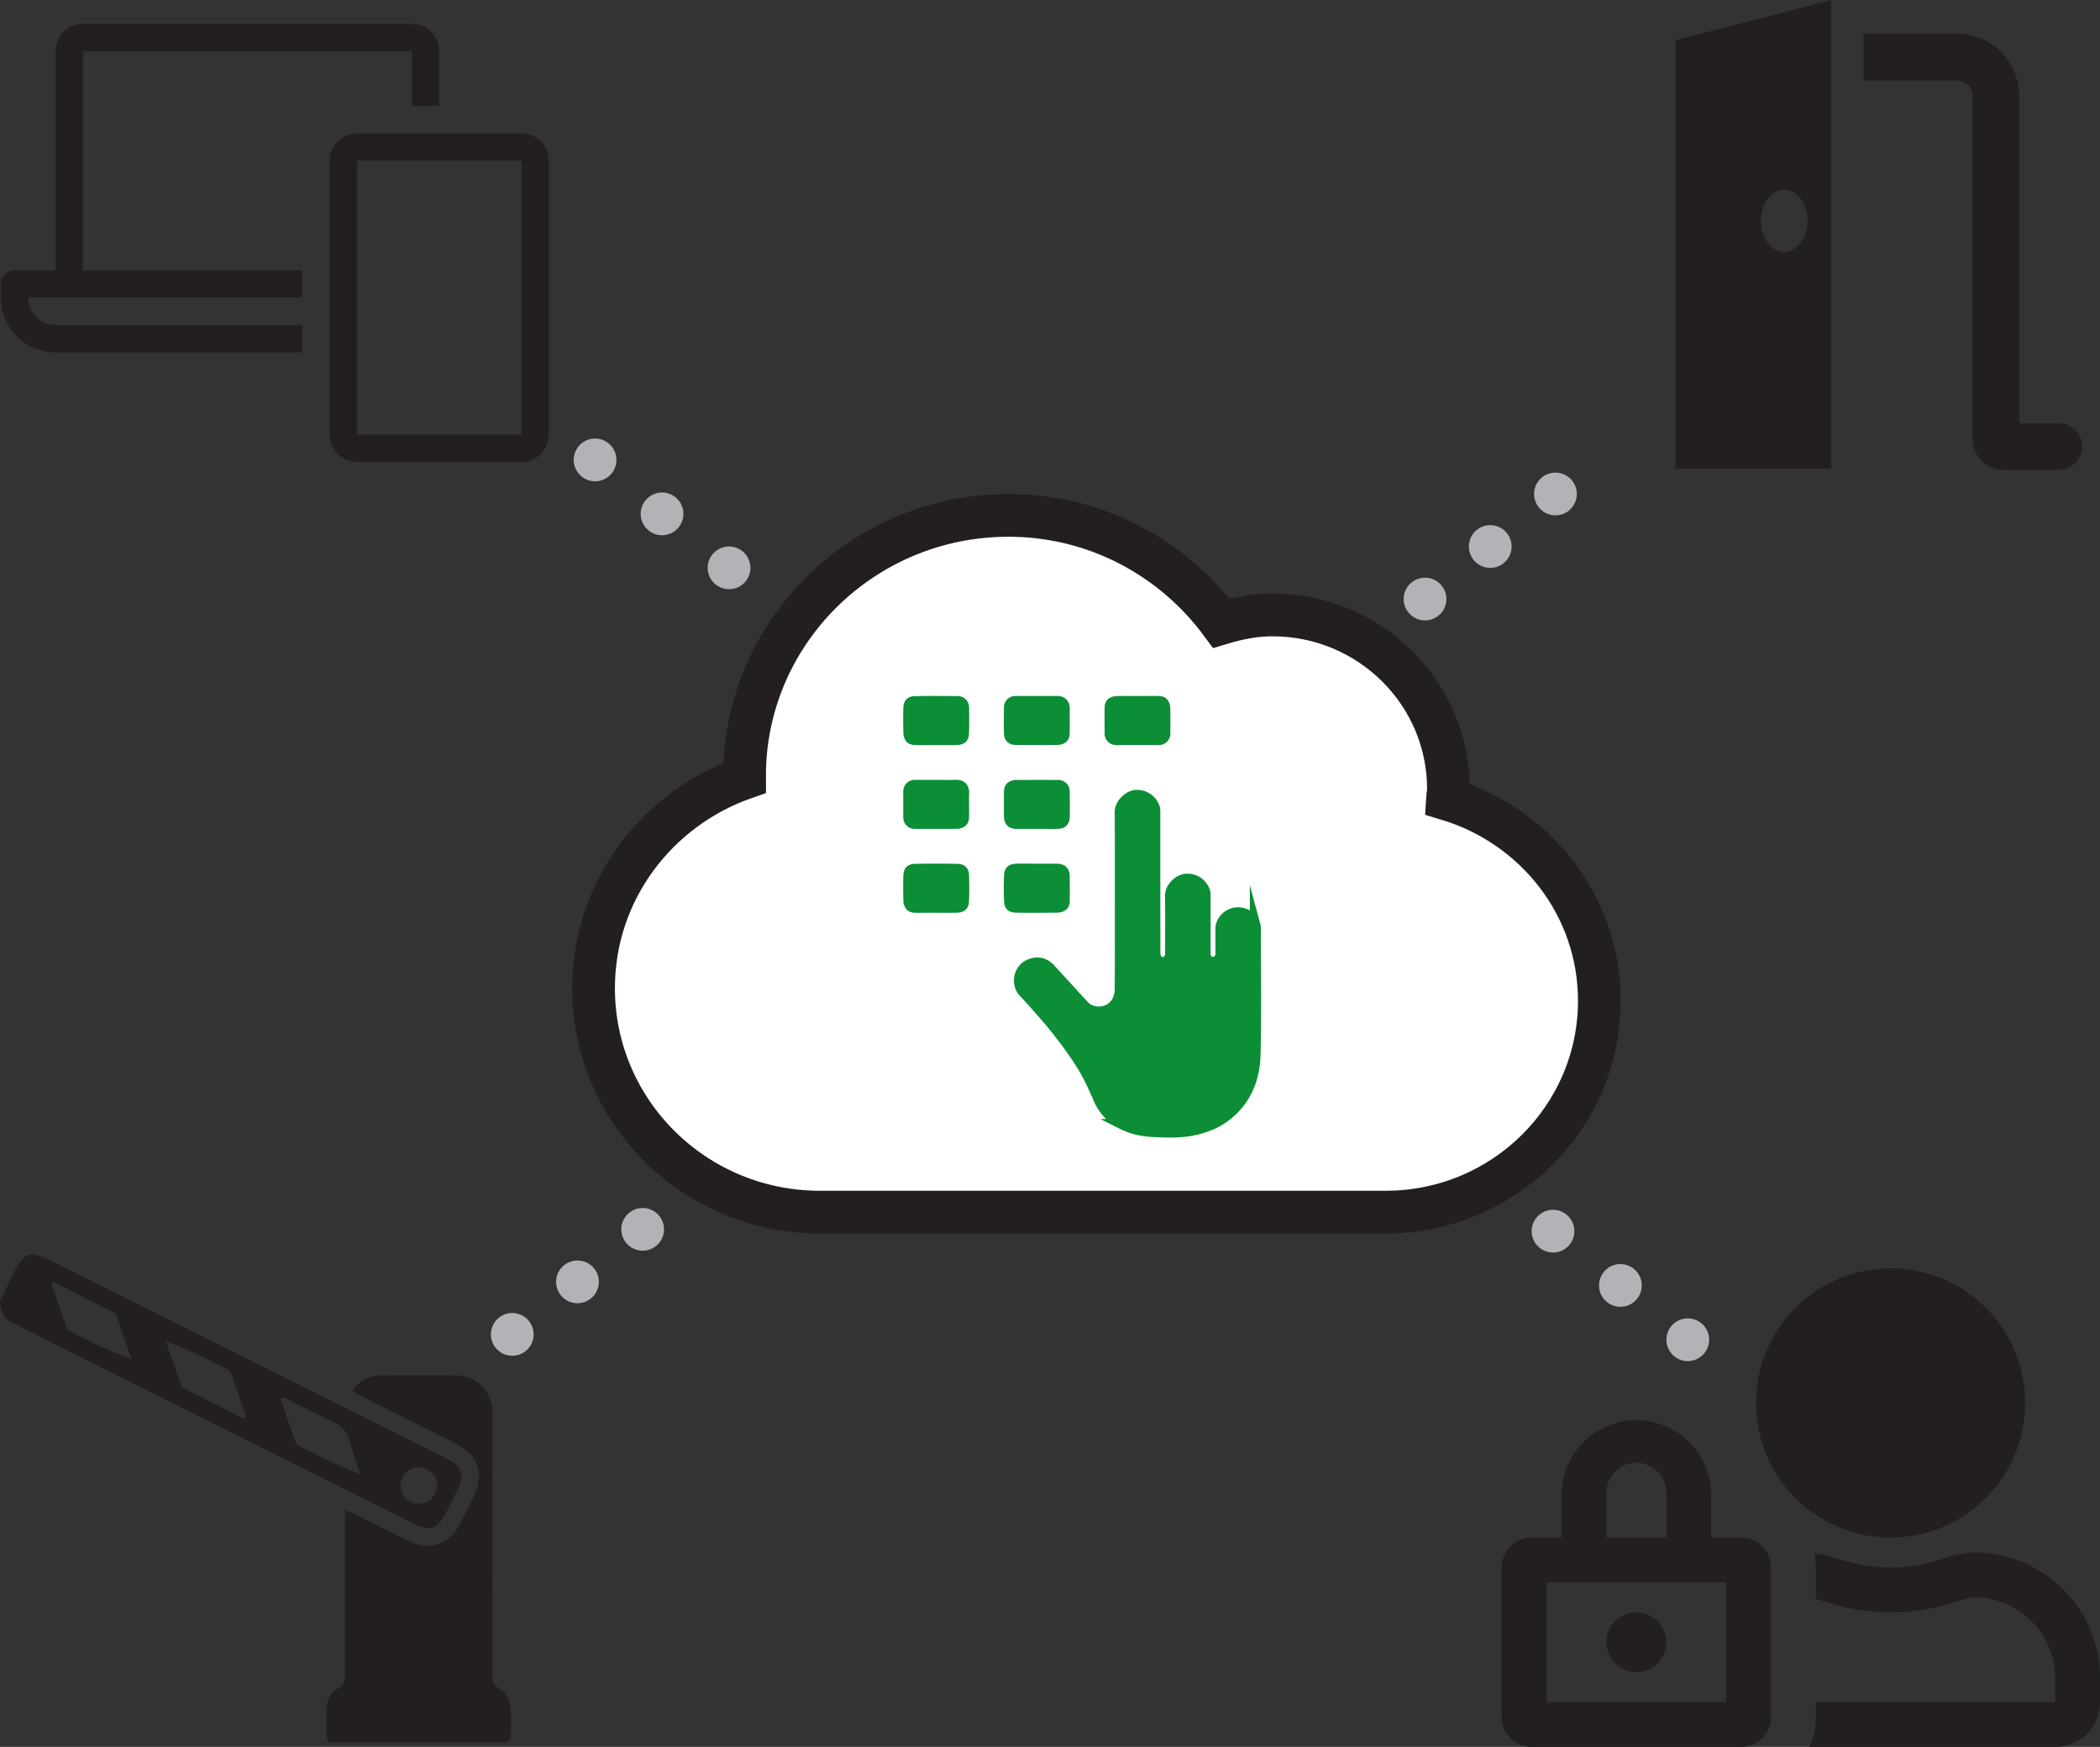 <svg xmlns="http://www.w3.org/2000/svg" viewBox="0 0 1964.88 1634.69"><rect x="0" y="0" width="1964.88" height="1634.69" fill="#333333" stroke="none"/><defs><style>.cls-1,.cls-2,.cls-3,.cls-4,.cls-7,.cls-9{fill:none;stroke-miterlimit:10;}.cls-1,.cls-2,.cls-3,.cls-4{stroke:#b1b3b6;stroke-linecap:round;}.cls-1,.cls-2,.cls-3,.cls-4,.cls-7{stroke-width:40px;}.cls-2{stroke-dasharray:0 80.49;}.cls-3{stroke-dasharray:0 78.34;}.cls-4{stroke-dasharray:0 80.97;}.cls-5{fill:#231f20;}.cls-6{fill:#fff;}.cls-7{stroke:#231f20;}.cls-8{fill:#0b8e36;}.cls-9{stroke:#0b8e36;stroke-width:10px;}</style></defs><g id="Layer_2" data-name="Layer 2"><g id="Layer_11" data-name="Layer 11"><line class="cls-1" x1="556.78" y1="430.36" x2="556.78" y2="430.36"/><path class="cls-2" d="M619.46,480.86l720.82,580.78"/><line class="cls-1" x1="1371.62" y1="1086.89" x2="1371.62" y2="1086.89"/><line class="cls-1" x1="479.3" y1="1248.67" x2="479.3" y2="1248.67"/><path class="cls-3" d="M540.31,1199.52l884.55-712.7"/><line class="cls-1" x1="1455.36" y1="462.24" x2="1455.36" y2="462.24"/><line class="cls-1" x1="1390.03" y1="1101.27" x2="1390.03" y2="1101.27"/><path class="cls-4" d="M1453.08,1152.07l94.57,76.2"/><line class="cls-1" x1="1579.18" y1="1253.67" x2="1579.18" y2="1253.67"/></g><g id="Layer_9" data-name="Layer 9"><path class="cls-5" d="M1964.88,1570.33v22.38a42,42,0,0,1-42,42H1693.07c6.91-15.74,5.94-26.85,5.94-42H1922.9v-22.38a75.69,75.69,0,0,0-75.56-75.57c-12.77,0-33.5,14-78.36,14-37,0-60.78-10.24-70-12.6v-29.38a72.23,72.23,0,0,0-1.31-13.21c22.91,2.54,35,13.21,71.28,13.21,41.19,0,53.17-14,78.36-14A117.57,117.57,0,0,1,1964.88,1570.33Z"/><path class="cls-5" d="M1769,1186.92A125.94,125.94,0,1,1,1643,1312.85,125.94,125.94,0,0,1,1769,1186.92Z"/><path class="cls-5" d="M1629.05,1438.79h-28v-42a70,70,0,0,0-139.93,0v42h-28a28,28,0,0,0-28,28v139.93a28,28,0,0,0,28,28h195.91a28,28,0,0,0,28-28V1466.78A28,28,0,0,0,1629.05,1438.79Zm-125.94-42a28,28,0,0,1,56,0v42h-56Zm111.94,195.9H1447.14V1480.77h167.91Z"/><path class="cls-5" d="M1531.1,1508.76a28,28,0,1,1-28,28A28,28,0,0,1,1531.1,1508.76Z"/></g><g id="Layer_8" data-name="Layer 8"><path class="cls-5" d="M1925.78,396a21.87,21.87,0,1,1,0,43.73h-51a29.17,29.17,0,0,1-29.17-29.16V89.87A14.57,14.57,0,0,0,1831,75.29h-87.47V31.56H1831a58.32,58.32,0,0,1,58.32,58.31V396Z"/><path class="cls-5" d="M1567.47,37.7V438.63h145.79V0Zm102,198c-12.07,0-21.87-13.1-21.87-29.16s9.8-29.15,21.87-29.15,21.87,13.09,21.87,29.15S1681.59,235.66,1669.52,235.66Z"/></g><g id="Layer_10" data-name="Layer 10"><path class="cls-5" d="M329.47,1301.69c4.21,2.28,7.55,4.22,11,6,28.67,14.4,57.4,28.66,86,43.17,21.06,10.67,27,28.74,16.61,50-4.22,8.65-8.46,17.29-13,25.8-9.82,18.61-28.08,24.78-47.09,15.65-16.06-7.72-31.88-16-47.84-23.89-3.42-1.7-7-3.09-12.38-5.44v14c0,46.74-.09,93.48.1,140.22,0,6.22-.88,10.11-7.44,13.24-4.3,2-8.53,8.24-9.2,13.07-1.42,10.16-.61,20.64-.46,31,.13,8.35,6.76,5.8,11.1,5.81,49.95.17,99.9.11,149.85.11,1.07,0,2.15-.11,3.21,0,6,.61,8.28-2.09,8.07-8.05-.31-8.91,1.05-18-.5-26.69-1-5.59-4.77-12.6-9.41-15.16-6.25-3.46-7.38-7.09-7.37-13.3q.23-119.88.05-239.77c0-5,.07-10.1-1.13-14.85a34,34,0,0,0-32.94-25.65c-23.18-.26-46.38-.14-69.57,0C345.81,1286.92,336.74,1291.48,329.47,1301.69Z"/><path class="cls-5" d="M12.75,1191.29c9.7-19.52,15.56-21.41,35.29-11.53q161.24,80.67,322.44,161.38c16.59,8.3,33.25,16.44,49.7,25,11.49,6,14.13,14,8.88,25.75-3.06,6.83-6.56,13.47-9.91,20.16-10.08,20.13-15.82,22.06-36.12,11.9q-138.75-69.4-277.46-138.88c-30.93-15.49-61.77-31.17-92.71-46.65C5.73,1234.87.24,1230.35,0,1217.84,3.27,1211,7.88,1201.09,12.75,1191.29Zm49.59,51.22a6.22,6.22,0,0,0,2.86,3C83.73,1255,102.32,1264.37,123,1272c-4.68-13.61-9.31-27.24-14.1-40.81a6.19,6.19,0,0,0-2.82-3.07c-18.53-9.48-37.11-18.85-55.67-28.25l-2.21,1.79C52.92,1215.3,57.55,1228.94,62.34,1242.51ZM217,1287a10.78,10.78,0,0,0-4.48-5.65c-18.22-9.44-36.6-18.59-57.25-26.24,4.65,13.58,9.24,27.18,14.06,40.7a7.72,7.72,0,0,0,3.6,3.74c18.28,9.34,36.63,18.54,55,27.78l2.07-2.15C225.71,1312.47,221.53,1299.69,217,1287Zm59.27,61.87c.75,2,3.08,4,5.15,5,17.67,9,35.45,17.89,55.75,25.48-3.2-9.75-7.2-19.33-9.38-29.3-2.5-11.52-10-17-19.87-21.45-14.25-6.39-28.1-13.67-42.16-20.51-.46-.22-1.26.24-3.27.68C267.1,1322.3,271.5,1335.67,276.3,1348.9Zm132.6,41.16a17.06,17.06,0,1,0-16.75,17.1A17.16,17.16,0,0,0,408.9,1390.06Z"/></g><g id="Layer_7" data-name="Layer 7"><path class="cls-6" d="M1190.55,575.44c91,0,164.69,73,164.69,163,0,3.24-.78,6.24-1,9.42,82,24.68,142.12,99.25,142.12,188.52,0,109.31-89.53,197.92-200,197.92H767.06c-116.94,0-211.75-93.83-211.75-209.57,0-91.15,59.17-167.94,141.28-196.77-1-135.15,109.88-245.66,246.92-245.66,82.06,0,154.23,40,199.16,101C1157.91,578.66,1173.78,575.44,1190.55,575.44Z"/><path class="cls-7" d="M1354.28,747.86c.18-3.18,1-6.18,1-9.42,0-90-73.74-163-164.69-163-16.77,0-32.64,3.22-47.88,7.83-44.93-60.94-117.1-101-199.16-101-137,0-247.9,110.51-246.92,245.66-82.11,28.83-141.28,105.62-141.28,196.77,0,115.74,94.81,209.57,211.75,209.57h529.36c110.45,0,200-88.61,200-197.92C1496.4,847.11,1436.31,772.54,1354.28,747.86Z"/></g><g id="Layer_5" data-name="Layer 5"><path class="cls-8" d="M1174.73,869c0,39.31.71,78.63-.26,117.91-.59,23.74-9.47,44.57-29.65,59-7.18,5.16-15.27,8.29-23.82,10.61-13.55,3.67-27.32,3.16-41,2.57-10.11-.45-20.16-2.3-29.39-6.92a47.63,47.63,0,0,1-23-24.66c-5.16-12.21-10.85-24.07-18.15-35.16A400,400,0,0,0,978,950.89q-10-11.58-20.39-22.81c-7-7.58-4.4-21.9,6.5-25.85,7-2.55,13.31-1.14,18.43,4.41,10.53,11.41,20.93,22.9,31.47,34.29,8.62,9.32,26.16,7.83,32-5.55a25.81,25.81,0,0,0,2-9.91q.12-20.67.1-41.31t0-41.32c0-17.31,0-34.63,0-51.94q0-15.58-.13-31.17c-.06-7.46,8.16-15.47,15.5-15.62a17.22,17.22,0,0,1,16.86,12.18,14.31,14.31,0,0,1,.3,3.88q0,66,.08,131.91a11.74,11.74,0,0,0,1.69,5.68c1.46,2.43,5,3.27,7.88,2.41,2.37-.71,4.63-3.86,4.84-6.79,0-.64,0-1.3,0-2,0-17.73.17-35.47-.08-53.2-.11-7.63,8-15.49,15.44-15.62a17,17,0,0,1,16.89,12.12,11.26,11.26,0,0,1,.32,3.39q0,27.21,0,54.43c0,4.36,2.71,7.39,6.42,7.81,5.3.6,8.07-3.77,8.07-7.65,0-7.84,0-15.69,0-23.53,0-7.68,7.38-14.72,15.06-15.12,9.12-.46,15,5.32,17.17,12A9.68,9.68,0,0,1,1174.73,869Z"/><path class="cls-8" d="M1095,662.14c.16,8.08.09,16.16.06,24.24a10.71,10.71,0,0,1-10.85,10.81q-19.83,0-39.67,0a10.7,10.7,0,0,1-11-11.1c0-8-.11-16,0-24,.07-3.9,1.52-7.39,5.26-9.23a13.92,13.92,0,0,1,5.54-1.5c6.69-.17,13.38-.06,20.08-.06s13.23-.11,19.84,0c3.93.09,7.37,1.55,9.22,5.27A13.54,13.54,0,0,1,1095,662.14Z"/><path class="cls-8" d="M988.79,651.27c7.39-.19,12.25,4.6,12.15,12.05-.1,7.68.09,15.36-.07,23-.08,3.91-1.56,7.39-5.28,9.24a13.17,13.17,0,0,1-5.53,1.52c-13.32.13-26.64.23-40,0-6.67-.1-10.47-4.34-10.69-10.61-.29-8.16-.12-16.33,0-24.5a10.6,10.6,0,0,1,10.71-10.69l5,0,15.08,0c4.66,0,9.31.06,14,0C985.69,651.33,987.24,651.31,988.79,651.27Z"/><path class="cls-8" d="M1000.9,740.39c.07,8.17.24,16.34,0,24.5-.24,6.54-4.1,10.45-10.86,10.72-4.14.15-8.28.13-12.41.09-1.66,0-3.31,0-5,0H951.26c-7.54,0-11.92-4.39-11.92-12s-.1-15.37,0-23c.08-3.91,1.51-7.4,5.23-9.27a13.3,13.3,0,0,1,5.53-1.54c13.4-.12,26.8-.09,40.19-.05A10.64,10.64,0,0,1,1000.9,740.39Z"/><path class="cls-8" d="M1000.92,820.22c0,7.68.1,15.36,0,23-.07,3.91-1.53,7.39-5.25,9.25a13.17,13.17,0,0,1-5.52,1.55c-13.4.13-26.8.28-40.2,0-6.67-.15-10.18-4.27-10.46-10.31-.39-8.31-.39-16.67,0-25,.29-6.41,3.92-10.09,10.59-10.43,1.67-.08,3.34-.13,5-.15,1.26,0,2.51,0,3.77,0,3.76,0,7.54.1,11.31.1H989C996.54,808.24,1000.92,812.63,1000.92,820.22Z"/><path class="cls-8" d="M894.3,729.74c7.94-.23,12.73,4.85,12.5,12.46s.06,15-.08,22.55c-.08,3.91-1.52,7.39-5.22,9.27a13.19,13.19,0,0,1-5.52,1.57c-13.33.13-26.64.09-40,.06a10.67,10.67,0,0,1-10.83-10.84q-.06-12.12,0-24.26a10.65,10.65,0,0,1,10.87-10.77c6.62,0,13.24,0,19.86,0,3.45,0,6.89.05,10.34.06h3.45C891.24,729.8,892.77,729.78,894.3,729.74Z"/><path class="cls-8" d="M906.68,818.87c.3,8.16.3,16.35,0,24.51-.23,6.5-4.09,10.44-10.87,10.69-6.61.25-13.24.06-19.85.06s-13.24.11-19.86,0c-3.9-.09-7.41-1.47-9.28-5.21a13.61,13.61,0,0,1-1.57-5.52c-.17-8.16-.32-16.34,0-24.5.26-6.51,4-10.38,10.48-10.52q20.22-.47,40.44,0C902.38,808.47,906.44,812.26,906.68,818.87Z"/><path class="cls-8" d="M906.74,661.92c.06,8.17.24,16.35-.06,24.51-.23,6.52-4.09,10.45-10.86,10.71-6.61.25-13.23.05-19.85.05s-13.24.11-19.86,0c-3.91-.09-7.41-1.45-9.28-5.19a13.51,13.51,0,0,1-1.58-5.52c-.17-8.17-.32-16.35,0-24.5.27-6.54,4.06-10.4,10.48-10.54,13.47-.31,27-.14,40.44-.07A10.64,10.64,0,0,1,906.74,661.92Z"/><path class="cls-9" d="M1174.47,986.87c-.59,23.74-9.47,44.57-29.65,59-7.18,5.16-15.27,8.29-23.82,10.61-13.55,3.67-27.32,3.16-41,2.57-10.11-.45-20.16-2.3-29.39-6.92a47.63,47.63,0,0,1-23-24.66c-5.16-12.21-10.85-24.07-18.15-35.16A400,400,0,0,0,978,950.89q-10-11.58-20.39-22.81c-7-7.58-4.4-21.9,6.5-25.85,7-2.55,13.31-1.14,18.43,4.41,10.53,11.41,20.93,22.9,31.47,34.29,8.62,9.32,26.16,7.83,32-5.55a25.81,25.81,0,0,0,2-9.91q.12-20.67.1-41.31t0-41.32c0-17.31,0-34.63,0-51.94q0-15.58-.13-31.17c-.06-7.46,8.16-15.47,15.5-15.62a17.22,17.22,0,0,1,16.86,12.18,14.31,14.31,0,0,1,.3,3.88q0,66,.08,131.91a11.74,11.74,0,0,0,1.69,5.68c1.46,2.43,5,3.27,7.88,2.41,2.37-.71,4.63-3.86,4.84-6.79,0-.64,0-1.3,0-2,0-17.73.17-35.47-.08-53.2-.11-7.63,8-15.49,15.44-15.62a17,17,0,0,1,16.89,12.12,11.26,11.26,0,0,1,.32,3.39q0,27.21,0,54.43c0,4.36,2.71,7.39,6.42,7.81,5.3.6,8.07-3.77,8.07-7.65,0-7.84,0-15.69,0-23.53,0-7.68,7.38-14.72,15.06-15.12,9.12-.46,15,5.32,17.17,12a9.68,9.68,0,0,1,.33,2.9C1174.74,908.27,1175.44,947.59,1174.47,986.87Z"/></g><g id="Layer_12" data-name="Layer 12"><path class="cls-5" d="M487.86,124.79H334.05a25.64,25.64,0,0,0-25.64,25.64V406.77a25.64,25.64,0,0,0,25.64,25.64H487.86a25.64,25.64,0,0,0,25.63-25.64V150.43A25.64,25.64,0,0,0,487.86,124.79Zm0,282H334.05V150.43H487.86ZM77.7,47.89H385.32V99.16H411V47.89a25.64,25.64,0,0,0-25.63-25.64H77.7A25.64,25.64,0,0,0,52.06,47.89V253H13.61A12.81,12.81,0,0,0,.79,265.78V278.6A51.38,51.38,0,0,0,52,329.87H282.78V304.23H52A25.62,25.62,0,0,1,26.43,278.6H282.78V253H77.7Z"/></g></g></svg>